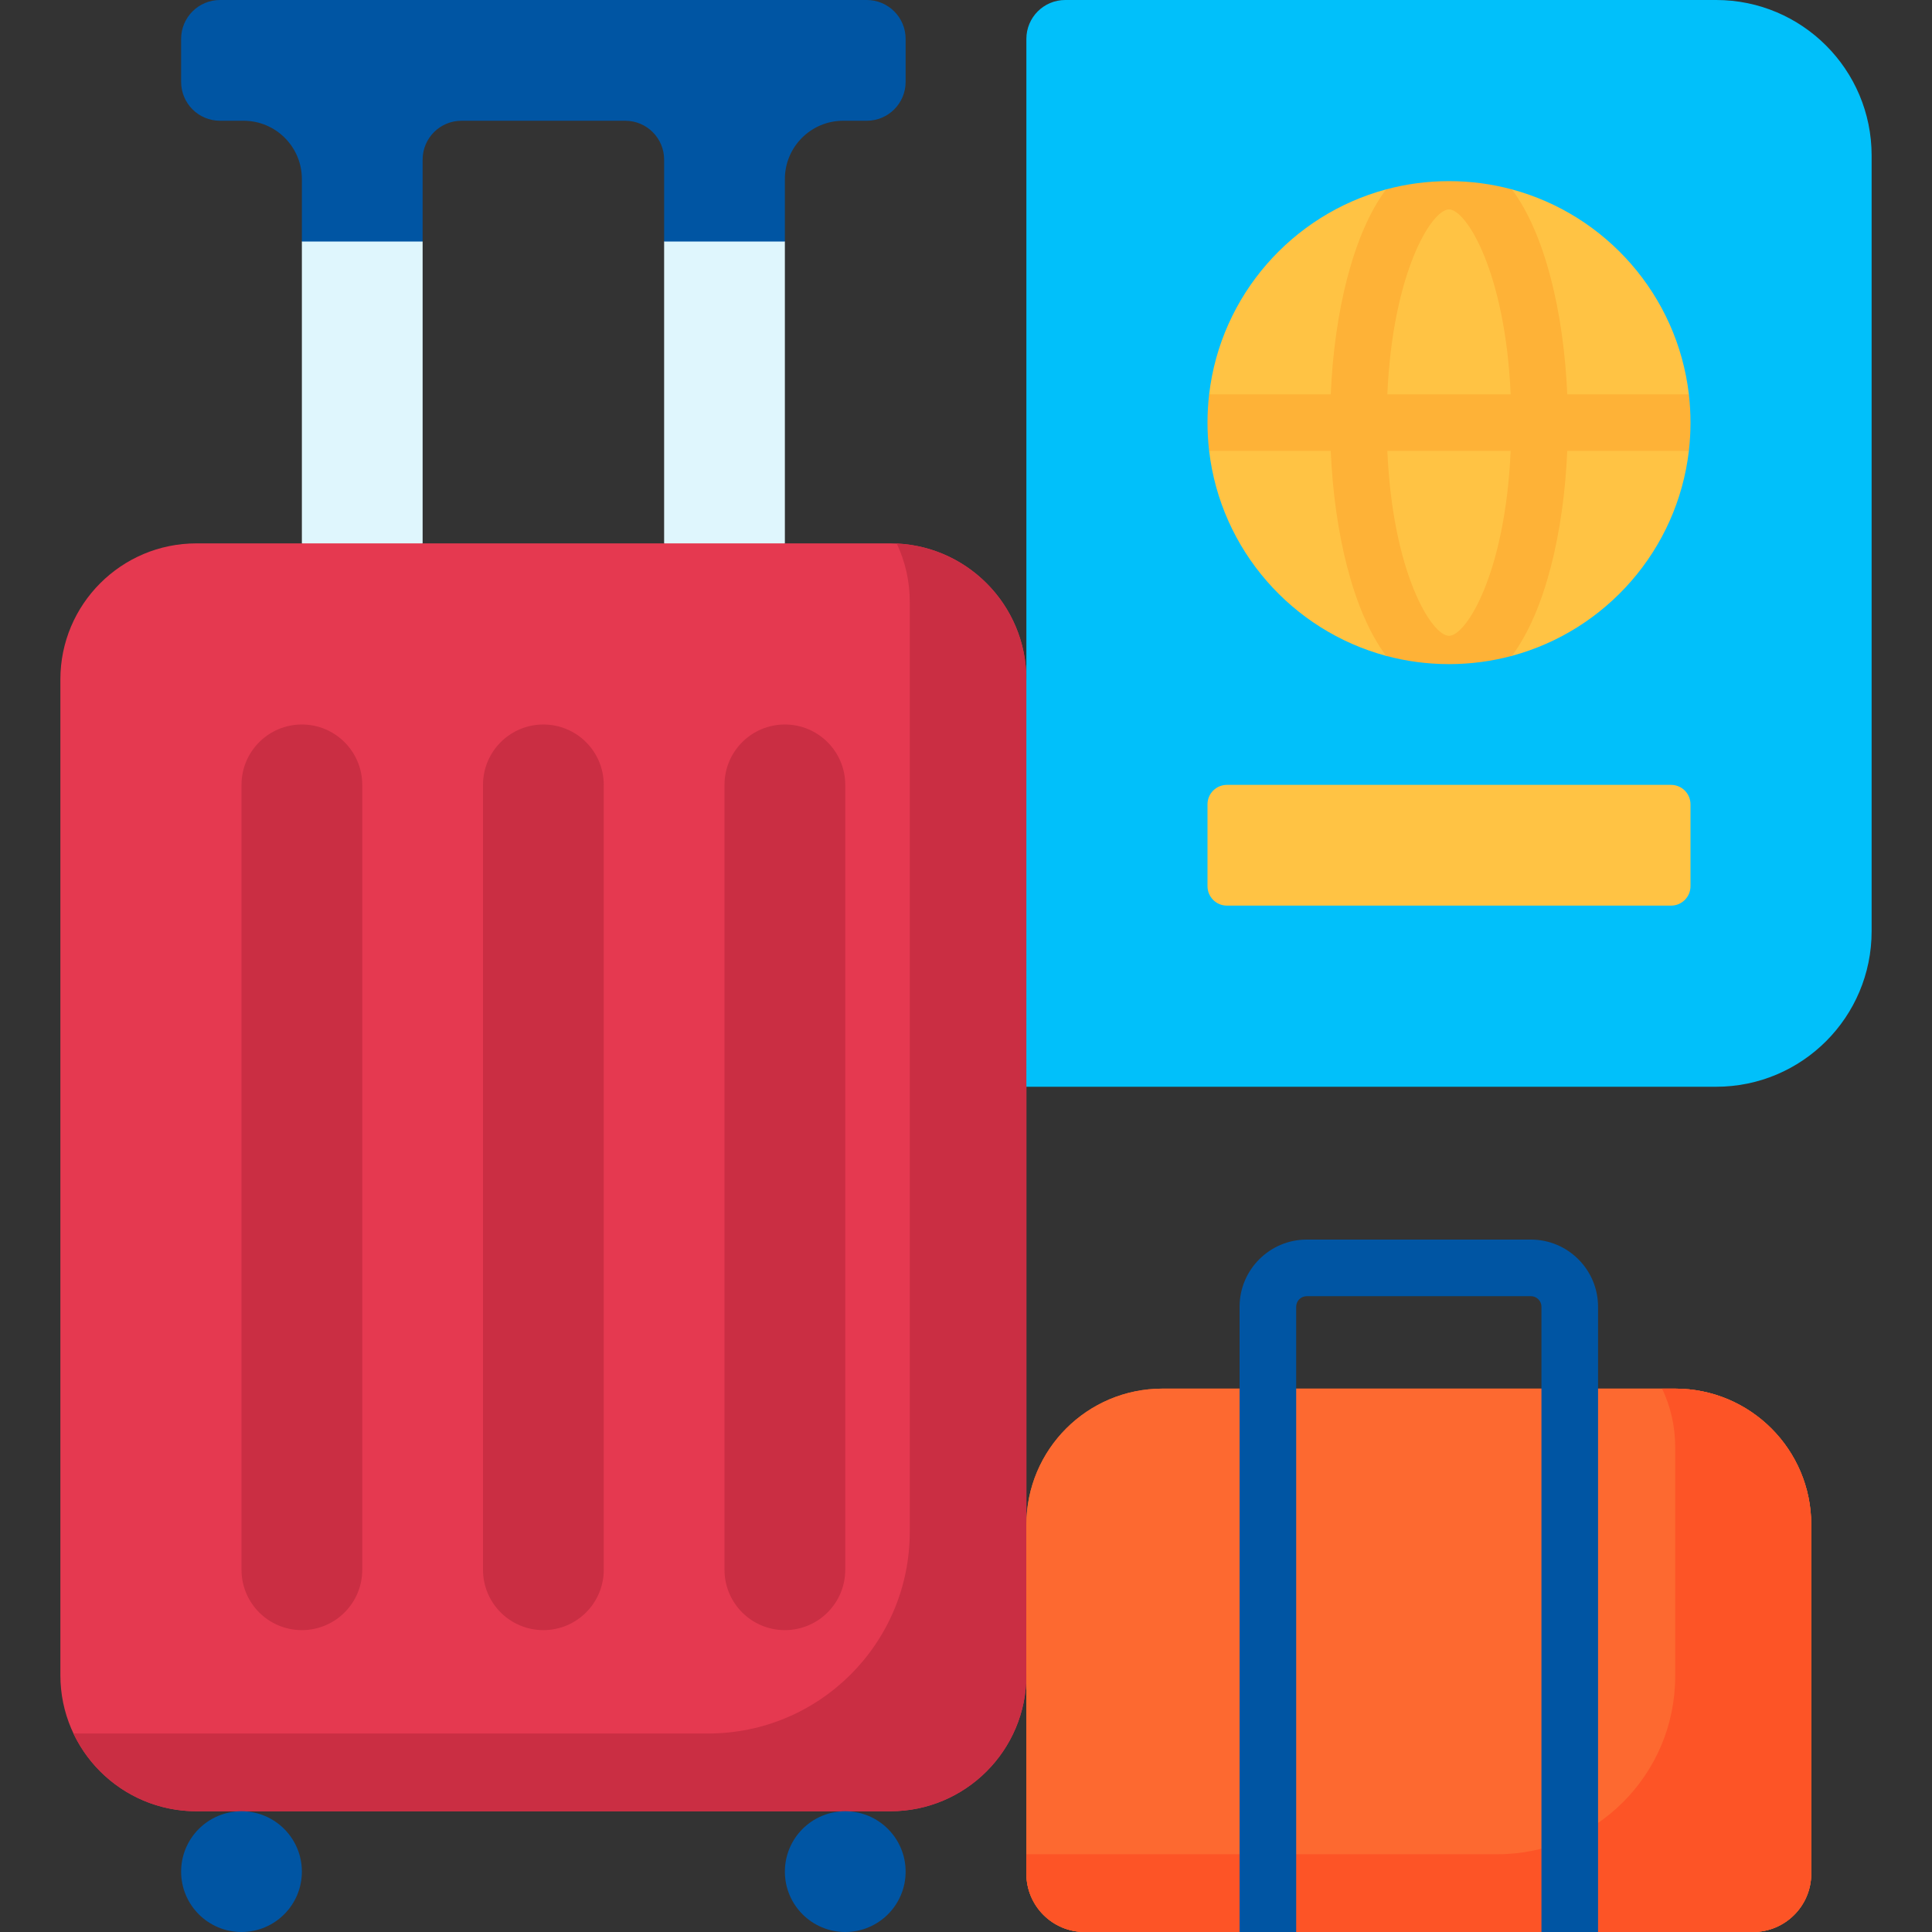 <svg id="Capa_1" enable-background="new 0 0 512 512" height="512" viewBox="0 0 512 512" width="512" xmlns="http://www.w3.org/2000/svg"><rect x="0" y="0" width="512" height="512" fill="#333333" stroke="none"/><g><path d="m208 143.999-16 16.001-16-16.001v-79.999l16-16 16 16z" fill="#dff6fd"/><path d="m112 143.999-16 16.001-16-16.001v-79.999l16-16 16 16z" fill="#dff6fd"/><path d="m52.056 480h183.887c19.914 0 36.057-16.143 36.057-36.056v-263.888c0-19.913-16.143-36.056-36.056-36.056h-183.888c-19.913 0-36.056 16.143-36.056 36.056v263.887c0 19.914 16.143 36.057 36.056 36.057z" fill="#e53950"/><g fill="#ca2e43"><path d="m237.643 144.04c2.213 4.673 3.451 9.898 3.451 15.413v246.51c0 29.511-23.923 53.434-53.434 53.434h-166.509c-.57 0-1.136-.014-1.699-.04 5.778 12.202 18.205 20.643 32.604 20.643h183.887c19.914 0 36.057-16.143 36.057-36.056l11.297-19.635-11.297-20.253v-116.056l24-63.063-24-44.881c0-19.343-15.233-35.129-34.357-36.016z"/><path d="m208 432c8.837 0 16-7.163 16-16v-208c0-8.837-7.163-16-16-16-8.837 0-16 7.163-16 16v208c0 8.837 7.163 16 16 16z"/><path d="m144 432c8.837 0 16-7.163 16-16v-208c0-8.837-7.163-16-16-16-8.837 0-16 7.163-16 16v208c0 8.837 7.163 16 16 16z"/><path d="m80 432c8.837 0 16-7.163 16-16v-208c0-8.837-7.163-16-16-16-8.837 0-16 7.163-16 16v208c0 8.837 7.163 16 16 16z"/></g><circle cx="224" cy="496" fill="#0055a3" r="16"/><circle cx="64" cy="496" fill="#0055a3" r="16"/><path d="m287.453 512h177.095c8.534 0 15.453-6.918 15.453-15.453v-92.491c-.001-19.913-16.144-36.056-36.057-36.056h-135.888c-19.913 0-36.056 16.143-36.056 36.056v92.491c0 8.535 6.918 15.453 15.453 15.453z" fill="#fd6930"/><path d="m287.453 512h41.047l8.144-10 6.856 10h65l8.223-10 6.777 10h41.047c8.534 0 15.453-6.918 15.453-15.453v-92.491c0-19.913-16.143-36.056-36.056-36.056h-135.888c-19.913 0-36.056 16.143-36.056 36.056v92.491c0 8.535 6.918 15.453 15.453 15.453z" fill="#fd6930"/><path d="m443.944 368h-3.471c2.225 4.684 3.471 9.923 3.471 15.453v60.78c0 26.048-21.116 47.164-47.164 47.164h-124.78v5.151c0 8.534 6.918 15.453 15.453 15.453h41.047l7.431-10 7.569 10h65l7.272-10 7.728 10h41.047c8.534 0 15.453-6.919 15.453-15.453v-92.491c0-19.914-16.143-36.057-36.056-36.057z" fill="#fd5426"/><path d="m58.302 0h171.396c5.69 0 10.302 4.612 10.302 10.302v11.396c0 5.69-4.612 10.302-10.302 10.302h-6.245c-8.535 0-15.453 6.918-15.453 15.453v16.547h-32v-21.698c0-5.69-4.612-10.302-10.302-10.302h-43.396c-5.69 0-10.302 4.612-10.302 10.302v21.698h-32v-16.547c0-8.535-6.918-15.453-15.453-15.453h-6.245c-5.69 0-10.302-4.612-10.302-10.302v-11.396c0-5.69 4.612-10.302 10.302-10.302z" fill="#0055a3"/><path d="m272 288h182.793c22.758 0 41.207-18.449 41.207-41.207v-205.586c0-22.758-18.449-41.207-41.207-41.207h-172.491c-5.69 0-10.302 4.612-10.302 10.302z" fill="#01c0fa"/><path d="m320.435 119.5c3.061 26.221 21.971 47.601 46.895 54.307h33.34c24.924-6.706 43.834-28.087 46.895-54.307l-4.852-7.5 4.852-7.5c-3.061-26.221-21.971-47.601-46.895-54.307h-33.34c-24.924 6.706-43.834 28.087-46.895 54.307l8.545 7.987z" fill="#ffc344"/><path d="m325.151 240h117.698c2.845 0 5.151-2.306 5.151-5.151v-21.698c0-2.845-2.306-5.151-5.151-5.151h-117.698c-2.845 0-5.151 2.306-5.151 5.151v21.698c0 2.845 2.306 5.151 5.151 5.151z" fill="#ffc344"/><g><g><path d="m408.5 512v-165.698c0-1.545-1.257-2.802-2.802-2.802h-59.396c-1.545 0-2.802 1.257-2.802 2.802v165.698h-15v-165.698c0-9.816 7.985-17.802 17.802-17.802h59.396c9.816 0 17.802 7.985 17.802 17.802v165.698z" fill="#0055a3"/></g></g><path d="m400.67 50.193c-5.315-1.43-10.903-2.193-16.67-2.193s-11.355.763-16.67 2.193c-8.776 11.73-13.739 32.62-14.669 54.307h-32.226c-.287 2.46-.435 4.963-.435 7.5s.148 5.04.435 7.5h32.226c.93 21.688 5.894 42.577 14.669 54.307 5.315 1.43 10.904 2.193 16.67 2.193s11.355-.763 16.67-2.193c8.776-11.73 13.739-32.62 14.669-54.307h32.226c.287-2.46.435-4.963.435-7.5s-.148-5.04-.435-7.5h-32.226c-.93-21.688-5.893-42.577-14.669-54.307zm-16.67 118.307c-4.592 0-14.926-16.647-16.339-49h32.678c-1.413 32.353-11.747 49-16.339 49zm-16.339-64c1.413-32.353 11.747-49 16.339-49s14.926 16.647 16.339 49z" fill="#feb237"/></g></svg>
